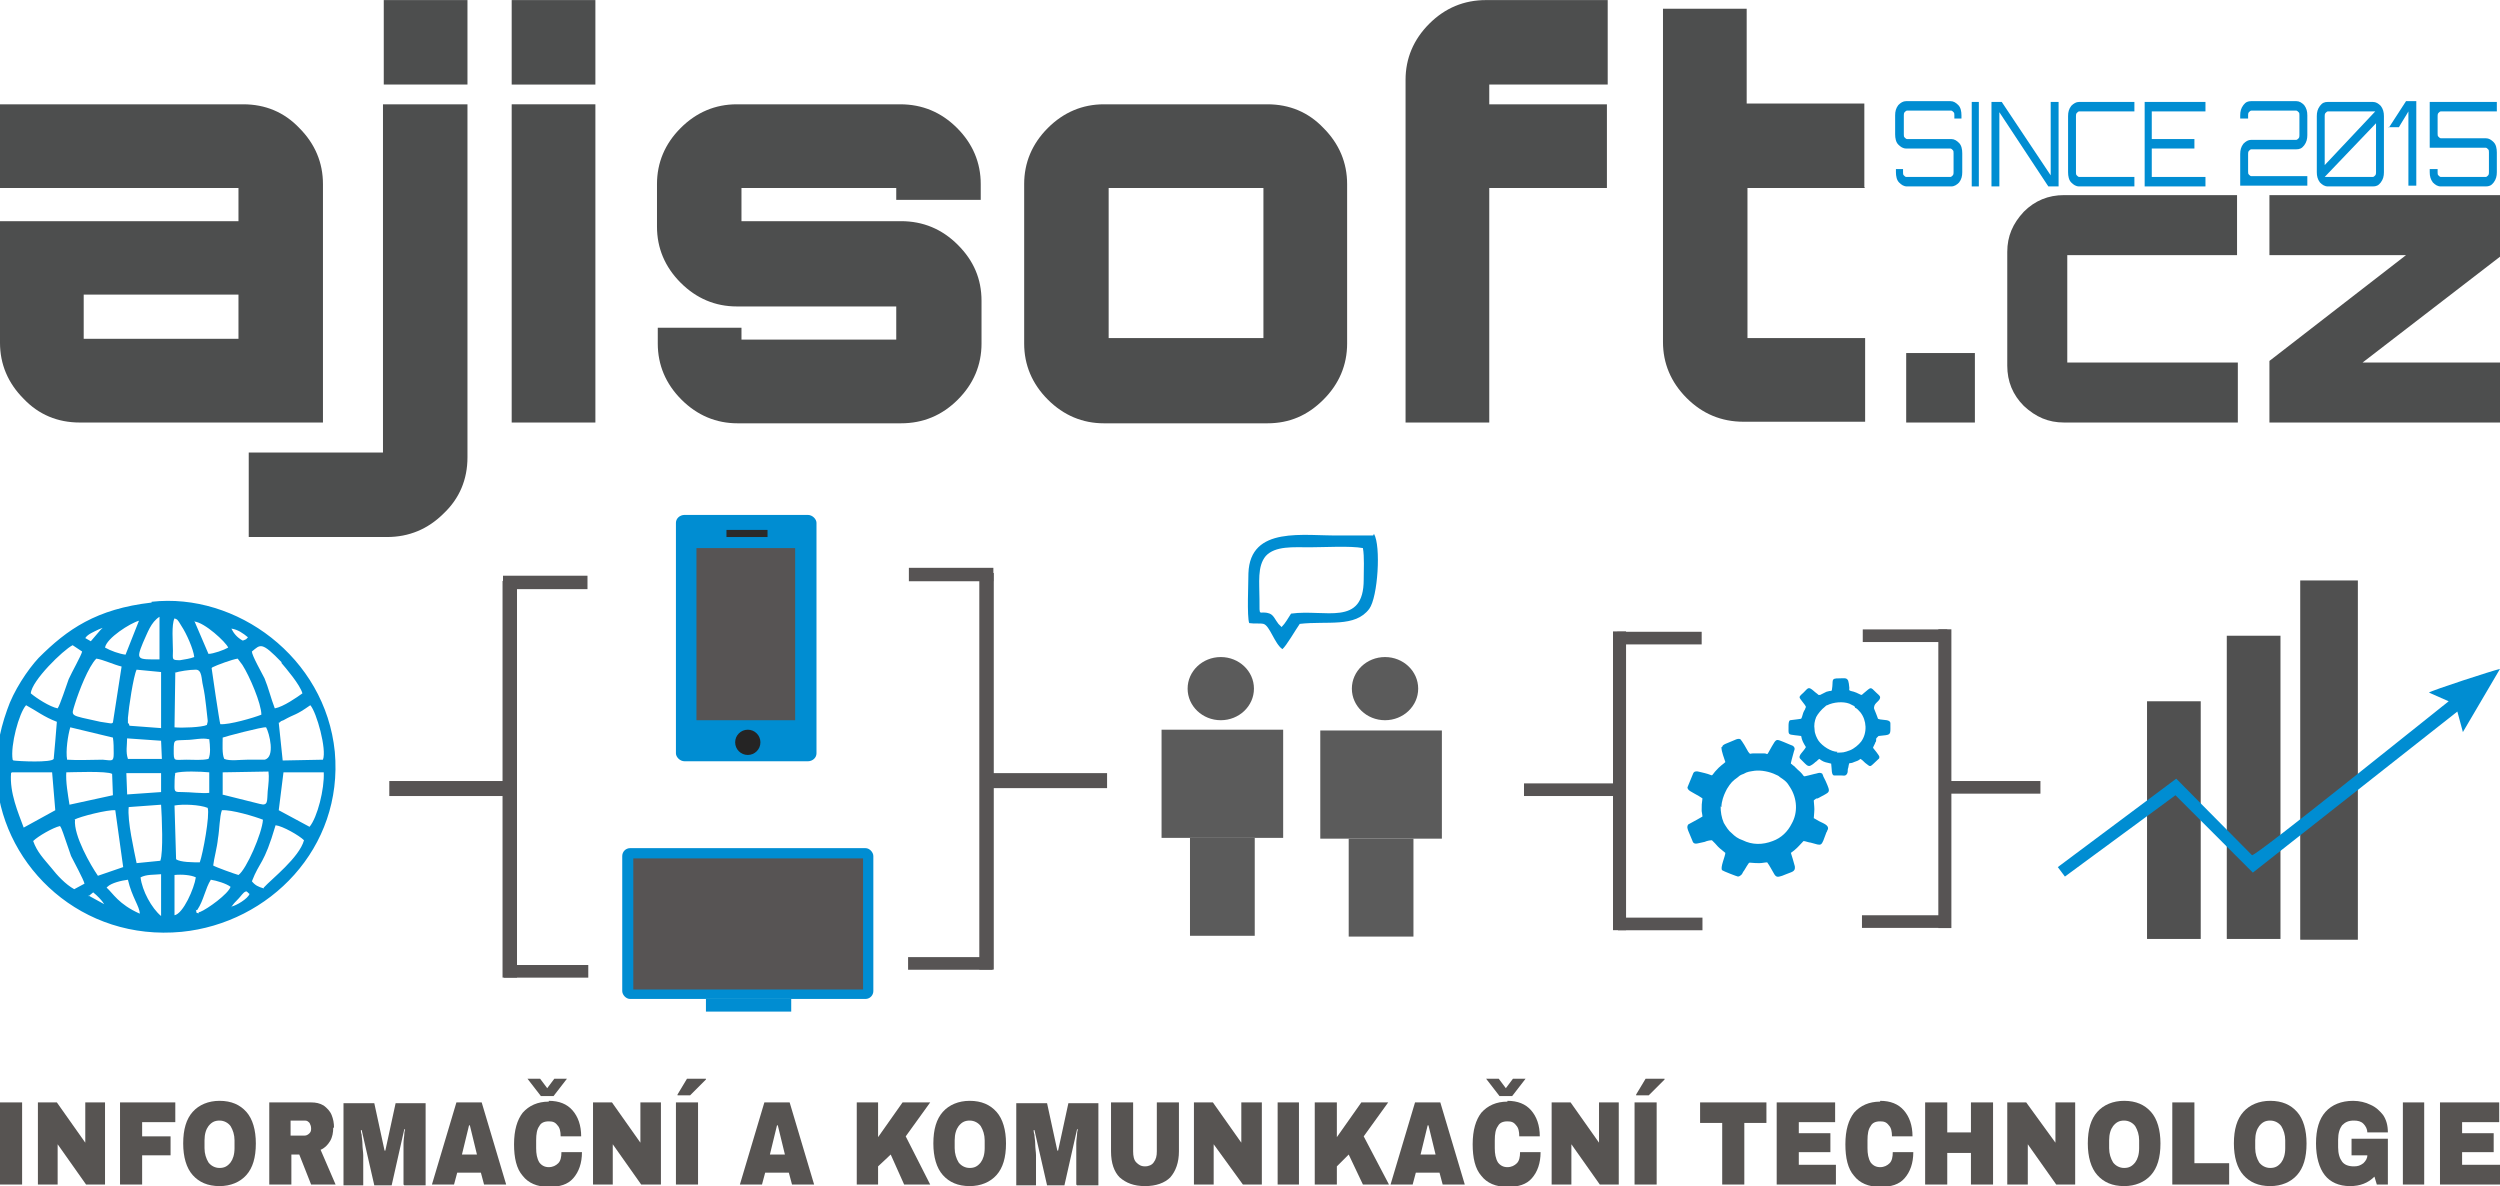 <?xml version="1.0" encoding="UTF-8"?>
<!DOCTYPE svg PUBLIC "-//W3C//DTD SVG 1.1//EN" "http://www.w3.org/Graphics/SVG/1.1/DTD/svg11.dtd">
<!-- Creator: CorelDRAW 2021 (64-Bit) -->
<svg xmlns="http://www.w3.org/2000/svg" xml:space="preserve" width="3212px" height="1524px" version="1.1" style="shape-rendering:geometricPrecision; text-rendering:geometricPrecision; image-rendering:optimizeQuality; fill-rule:evenodd; clip-rule:evenodd"
viewBox="0 0 3166 1502"
 xmlns:xlink="http://www.w3.org/1999/xlink"
 xmlns:xodm="http://www.corel.com/coreldraw/odm/2003">
 <defs>
  <style type="text/css">
   <![CDATA[
    .fil5 {fill:#5B5B5B}
    .fil3 {fill:#2B2A29}
    .fil4 {fill:#252424}
    .fil0 {fill:#008DD2}
    .fil1 {fill:#505050}
    .fil2 {fill:#575454}
    .fil8 {fill:#575452;fill-rule:nonzero}
    .fil6 {fill:#4D4E4E;fill-rule:nonzero}
    .fil7 {fill:#008DD2;fill-rule:nonzero}
   ]]>
  </style>
 </defs>
 <g id="Vrstva_x0020_1">
  <g id="_2306877620624">
   <path class="fil0" d="M2179 1021c0,7 1,14 4,21 3,5 6,10 10,13 4,4 8,7 14,9 12,6 25,6 38,1 11,-4 19,-12 24,-22 8,-14 7,-32 -2,-46 -4,-7 -7,-9 -13,-13 -2,-2 -3,-2 -5,-3 -8,-4 -19,-6 -27,-5 -6,1 -9,1 -14,4 -3,1 -5,2 -7,4 -7,5 -9,7 -14,15 -1,2 -1,2 -2,4 -2,4 -5,12 -5,19zm1 -75c0,3 1,7 2,10l3 9c-3,3 -6,4 -13,12 -6,7 -1,5 -13,2 -6,-1 -13,-5 -15,1l-7 17c0,4 6,6 9,8 4,2 7,4 10,6 -1,8 -1,7 -1,16 0,1 1,5 1,7 -2,1 -5,3 -7,4 -2,1 -9,5 -11,6 -2,3 -1,5 0,8l5 12c1,3 2,5 7,4l9 -2c2,-1 6,-2 9,-2 1,1 1,1 2,2 1,1 1,1 2,2 6,7 6,6 13,12 0,4 -7,19 -4,22 1,1 19,8 20,8 2,0 4,-2 5,-3 1,-2 2,-4 3,-5 1,-2 2,-3 3,-5 5,-7 0,-4 16,-4 4,0 7,-1 10,-1 3,4 6,10 9,15 3,5 6,3 10,2 2,-1 3,-1 5,-2 7,-3 12,-3 11,-10 -1,-4 -4,-14 -5,-17 1,-1 3,-2 4,-3 6,-5 7,-7 12,-12 2,0 7,2 9,2 15,4 13,6 20,-13 1,-1 1,-3 2,-4 1,-5 -5,-7 -11,-10l-7 -4c1,-14 1,-9 0,-22 0,-1 1,-1 2,-2 1,-1 2,-1 3,-1 16,-9 17,-6 10,-22 -1,-2 -2,-4 -3,-6 0,-1 -1,-2 -1,-3 -3,-3 -8,0 -10,0l-8 2c-9,2 -2,2 -14,-8 -1,-1 -1,-1 -2,-2 -1,-1 -1,-1 -2,-2 -2,-1 -2,-2 -4,-3 0,-2 1,-4 1,-5l3 -11c1,-2 1,-4 0,-5 -1,-2 -3,-2 -5,-3 -3,-1 -13,-6 -16,-6 -3,0 -5,5 -7,8 -8,14 -4,9 -10,9l-14 0c-4,0 -3,2 -6,-2 -2,-4 -8,-14 -10,-16 -2,-1 -5,0 -7,1l-12 5c-2,1 -4,2 -4,4z"/>
   <path class="fil0" d="M2303 880c-2,-2 -4,-3 -6,-5 -7,-6 -7,-4 -13,2 -2,2 -5,4 -5,6 0,2 7,9 8,12 0,1 -1,2 -1,3 -2,3 -3,6 -4,10 -1,3 -1,2 -7,3 -2,0 -6,1 -8,1 -2,1 -2,5 -2,8 0,10 -1,10 8,11 2,0 7,1 8,1 1,6 3,9 6,14 -3,6 -11,11 -7,15l6 6c1,1 3,3 5,3 2,0 6,-3 8,-5 2,-1 3,-3 5,-4 4,3 6,4 11,5 1,0 3,1 4,1 1,7 0,15 4,15 4,0 8,0 9,0 3,0 5,1 7,-2 1,-2 1,-3 1,-5 0,-2 1,-3 1,-5 1,-6 1,-2 7,-5 3,-1 6,-2 8,-4 2,1 4,3 6,5 8,6 5,6 16,-4 2,-2 2,-1 2,-4 0,-1 -7,-10 -8,-11 0,-1 3,-6 3,-7 1,-1 1,-2 1,-4 0,-1 0,-1 1,-2l2 -2 9 -1c7,-1 6,-3 6,-15 0,-5 -8,-4 -13,-5 -4,-1 -2,0 -5,-7 -1,-2 -1,-3 -2,-5 -1,-2 -1,-3 0,-6 2,-4 7,-6 7,-10 0,-2 -3,-4 -5,-6 -8,-8 -6,-7 -16,1 -1,1 -2,2 -3,2 -4,-2 -8,-4 -13,-5 -3,-1 -2,-1 -2,-4 0,-2 -1,-9 -2,-10 -2,-3 -5,-2 -11,-2 -11,0 -7,2 -9,14 0,2 -1,2 -3,2 -1,0 -3,1 -4,1l-8 4zm23 73c8,0 9,0 17,-3 5,-2 11,-7 14,-11 8,-11 7,-27 -1,-37 -2,-2 -4,-5 -7,-6 0,-1 1,0 -1,-2l-6 -3c-8,-3 -20,-2 -28,2 -1,0 -2,1 -3,2 -4,3 -9,9 -11,13 -2,5 -3,10 -2,16 0,5 3,11 5,14 5,7 16,14 24,14z"/>
  </g>
  <rect class="fil1" x="2719" y="888" width="68" height="301"/>
  <rect class="fil1" x="2820" y="805" width="68" height="384"/>
  <rect class="fil1" x="2913" y="735" width="73" height="455"/>
  <path class="fil0" d="M2852 1083l-96 -97 -150 112 9 12 140 -103 98 98 259 -204 7 26 47 -80c-9,2 -86,27 -90,30l25 11c-33,26 -240,193 -249,195z"/>
  <path class="fil0" d="M293 1149c1,-3 6,-8 9,-11 3,-3 6,-8 9,-9 2,-1 3,2 5,3 -2,6 -17,15 -23,16zm-181 -14l6 -5c5,4 11,10 14,15l-20 -11zm24 -12c5,-5 18,-8 26,-9 5,22 15,34 15,43 -27,-12 -34,-26 -42,-33zm116 32c-2,2 3,2 -3,1 -2,-9 -1,-1 1,-4 8,-12 10,-27 17,-38 7,1 20,5 25,9 -3,9 -29,28 -39,32zm-74 -44c8,-4 16,-3 26,-4l0 53c-12,-10 -24,-32 -26,-49zm43 48l0 -51c9,-1 21,0 27,3 -2,14 -16,46 -27,48zm113 -34c-7,-2 -11,-4 -15,-9 10,-26 15,-20 30,-71 9,1 30,13 36,19 -6,22 -41,49 -51,60zm-292 -60c6,-6 25,-17 34,-19 2,3 2,4 4,9l10 29c4,8 16,30 17,35l-13 7c-11,-6 -22,-18 -29,-27 -10,-12 -18,-20 -23,-34zm52 -27c7,-4 43,-13 52,-12l10 72 -32 11c-9,-13 -31,-51 -29,-71zm208 70c-4,-1 -29,-10 -32,-12 1,-9 5,-23 6,-34 2,-11 2,-28 5,-36 12,-1 42,8 52,12 -1,17 -21,63 -31,70zm-139 -86l41 -3c1,15 3,61 -1,71l-30 3c-3,-15 -12,-54 -10,-71zm90 70c-8,0 -25,0 -30,-4l-2 -68c11,-2 32,-1 42,3 3,9 -6,58 -10,69zm-92 -87l-1 -26 44 0 0 24 -43 3zm60 -26c10,-3 33,-2 44,-1l0 26c-9,1 -24,-1 -34,-1 -9,0 -10,0 -10,-7 0,-3 0,-13 1,-17zm-137 -1c6,0 52,-2 58,2l1 27 -55 12c-2,-13 -5,-29 -4,-42zm-69 0l51 0 4 48 -40 22c-7,-19 -18,-44 -16,-69zm377 69l-39 -21 6 -48 51 0c1,21 -8,57 -18,69zm-110 -41l0 -28 58 -1c1,7 0,16 -1,25 -1,12 1,19 -10,16 -7,-2 -45,-11 -48,-12zm-121 -71l43 3 1 23 -43 0c-3,-9 -1,-17 -1,-27zm121 -1c2,-1 51,-14 55,-13 4,7 12,38 -2,41l-22 0c-9,0 -22,2 -29,-1 -3,-6 -2,-19 -2,-27zm-17 2c1,8 2,19 -1,25 -8,2 -19,1 -28,1 -16,0 -16,3 -16,-12 0,-15 1,-12 16,-13 9,0 20,-3 28,-1zm-180 26c-2,-11 1,-31 4,-41l54 13c1,6 1,14 1,20 0,11 -2,9 -14,8 -14,0 -31,1 -45,0zm269 -47c2,-2 2,-2 5,-3 16,-9 14,-5 34,-19 8,9 21,56 16,69l-51 1 -5 -48zm-338 47c-3,-18 8,-59 17,-69 13,7 23,15 39,21 0,3 -4,47 -4,47 -3,5 -44,3 -51,2zm205 -110c6,-2 19,-4 27,-4 8,0 7,12 9,20 2,9 3,17 4,26l2 18c0,1 0,1 0,2l-1 4c-6,3 -32,4 -41,3l1 -69zm-59 64c0,0 0,-1 0,-2 0,-2 0,-3 0,-5 1,-13 7,-53 11,-61l31 3 0 71 -40 -3 -1 -3zm-19 -1c-2,1 0,1 -3,1l-13 -2c-40,-9 -37,-6 -32,-23 5,-16 17,-47 27,-57 8,1 23,8 32,10l-11 71zm126 -70c6,-3 25,-10 32,-11l6 8c9,14 24,49 24,63 -10,4 -41,13 -52,12 -1,-2 -11,-70 -11,-71zm-23 -13c-5,2 -12,3 -18,4 -11,0 -9,-1 -9,-12 0,-11 -2,-33 2,-41 4,2 3,0 9,10 6,9 15,29 16,39zm-44 3c-28,0 -30,1 -21,-21 6,-13 10,-26 21,-33l0 15 0 28 0 10zm154 4c6,7 24,28 27,39 -7,5 -24,17 -35,19 -5,-13 -8,-26 -13,-38 -4,-8 -16,-29 -16,-34 11,-9 12,-13 38,14zm-317 39c1,-16 41,-55 53,-61l12 8c-1,5 -13,26 -17,35 -3,8 -11,33 -14,37 -10,-2 -27,-13 -34,-19zm268 -67c-7,-4 -11,-9 -14,-15 8,1 15,6 21,11 -3,3 -1,2 -6,4zm-182 -14l5 -2 -3 3 -12 14 -7 -4c3,-5 11,-8 17,-11zm8 23c2,-12 32,-31 43,-34l-17 43c-8,-1 -19,-5 -26,-9zm113 -33c13,1 40,26 43,33 -5,3 -19,8 -25,8l-18 -42zm-54 -24c-70,8 -107,34 -143,70 -14,15 -32,42 -40,66 -10,28 -16,59 -13,92 10,108 108,201 234,189 111,-11 205,-106 194,-228 -12,-120 -125,-202 -232,-190z"/>
  <rect class="fil0" x="856" y="652" width="178" height="312" rx="11" ry="10"/>
  <rect class="fil2" x="882" y="694" width="125" height="218"/>
  <rect class="fil3" x="920" y="671" width="52" height="9"/>
  <circle class="fil4" cx="947" cy="940" r="16"/>
  <rect class="fil0" x="788" y="1074" width="318" height="191" rx="10" ry="10"/>
  <rect class="fil2" x="802" y="1087" width="291" height="166"/>
  <rect class="fil0" x="894" y="1265" width="108" height="16"/>
  <g id="_2306877625520">
   <rect class="fil2" x="638" y="1222" width="107" height="16"/>
   <rect class="fil2" x="637" y="729" width="107" height="17"/>
   <rect class="fil2" transform="matrix(1.27148E-13 -2.87 -1.832 -2.6112E-13 654.735 1237.89)" width="175" height="10"/>
   <rect class="fil2" x="493" y="989" width="148" height="19"/>
  </g>
  <g id="_2306877628928">
   <rect class="fil2" x="2358" y="1159" width="107" height="16"/>
   <rect class="fil2" x="2359" y="797" width="107" height="16"/>
   <rect class="fil2" transform="matrix(-1.14723E-13 -2.162 1.653 -1.96712E-13 2454.7 1175.22)" width="175" height="10"/>
   <rect class="fil2" x="2462" y="989" width="122" height="16"/>
  </g>
  <g id="_2306877626672">
   <rect class="fil2" x="1150" y="1212" width="107" height="16"/>
   <rect class="fil2" x="1151" y="719" width="107" height="17"/>
   <rect class="fil2" transform="matrix(-1.27148E-13 -2.87 1.832 -2.6112E-13 1240.2 1227.77)" width="175" height="10"/>
   <rect class="fil2" x="1254" y="979" width="148" height="19"/>
  </g>
  <g id="_2306877631088">
   <rect class="fil2" x="2049" y="1162" width="107" height="16"/>
   <rect class="fil2" x="2048" y="800" width="107" height="16"/>
   <rect class="fil2" transform="matrix(1.14723E-13 -2.162 -1.653 -1.96712E-13 2059.24 1177.89)" width="175" height="10"/>
   <rect class="fil2" x="1930" y="992" width="122" height="16"/>
  </g>
  <path class="fil0" d="M1635 777c-4,6 -7,12 -12,17 0,0 -1,-1 -1,-1l-3 -3c-4,-5 -6,-11 -11,-13 -14,-5 -13,7 -13,-18 0,-21 -3,-42 8,-55 12,-13 35,-11 56,-11 18,0 51,-2 67,1 2,11 1,28 1,40 0,60 -49,37 -92,43zm104 -99l-42 0c-45,1 -114,-13 -116,48 0,12 -2,55 1,63 6,1 14,0 18,1 8,2 14,25 24,32 5,-4 17,-25 22,-32 35,-4 70,5 88,-19 11,-15 15,-80 6,-95z"/>
  <g id="_2306877630896">
   <ellipse class="fil5" cx="1754" cy="872" rx="42" ry="40"/>
   <g>
    <g>
     <g>
      <rect class="fil5" x="1471" y="924" width="154" height="137"/>
      <rect class="fil5" x="1507" y="1061" width="82" height="124"/>
     </g>
     <g>
      <rect class="fil5" x="1672" y="925" width="154" height="137"/>
      <rect class="fil5" x="1708" y="1062" width="82" height="124"/>
     </g>
    </g>
    <ellipse class="fil5" cx="1546" cy="872" rx="42" ry="40"/>
   </g>
  </g>
  <path class="fil6" d="M308 132c28,0 52,10 71,30 20,20 30,44 30,71l0 302 -308 0c-28,0 -52,-10 -71,-30 -20,-20 -30,-44 -30,-71l0 -154 302 0 0 -42 -302 0 0 -106 308 0zm-6 297l0 -56 -196 0 0 56 196 0z"/>
  <path id="_1" class="fil6" d="M486 0l106 0 0 107 -106 0 0 -107zm106 132l0 447c0,28 -10,52 -30,71 -20,20 -44,30 -72,30l-175 0 0 -107 170 0 0 -441 106 0z"/>
  <path id="_2" class="fil6" d="M648 535l0 -403 106 0 0 403 -106 0zm0 -535l106 0 0 107 -106 0 0 -107z"/>
  <path id="_3" class="fil6" d="M1242 233l0 20 -107 0 0 -15 -196 0 0 42 202 0c28,0 52,10 72,30 20,20 30,43 30,71l0 54c0,27 -10,51 -30,71 -20,20 -44,30 -72,30l-207 0c-27,0 -51,-10 -71,-30 -20,-20 -30,-44 -30,-71l0 -20 106 0 0 15 196 0 0 -42 -202 0c-27,0 -51,-10 -71,-30 -20,-20 -30,-44 -30,-71l0 -54c0,-27 10,-51 30,-71 20,-20 44,-30 71,-30l207 0c28,0 52,10 72,30 20,20 30,44 30,71z"/>
  <path id="_4" class="fil6" d="M1398 132l207 0c28,0 52,10 71,30 20,20 30,44 30,71l0 202c0,27 -10,51 -30,71 -20,20 -43,30 -71,30l-207 0c-27,0 -51,-10 -71,-30 -20,-20 -30,-44 -30,-71l0 -202c0,-27 10,-51 30,-71 20,-20 44,-30 71,-30zm6 106l0 190 196 0 0 -190 -196 0z"/>
  <path id="_5" class="fil6" d="M2035 107l-149 0 0 25 149 0 0 106 -149 0 0 297 -106 0 0 -434c0,-27 10,-51 30,-71 20,-20 44,-30 72,-30l154 0 0 107z"/>
  <path id="_6" class="fil6" d="M2362 238l-149 0 0 190 149 0 0 106 -154 0c-28,0 -52,-10 -72,-30 -20,-20 -30,-44 -30,-71l0 -422 106 0 0 120 149 0 0 106z"/>
  <polygon id="_7" class="fil6" points="2501,447 2501,535 2414,535 2414,447 "/>
  <path id="_8" class="fil6" d="M2833 323l-215 0 0 136 216 0 0 76 -220 0c-20,0 -36,-7 -51,-21 -14,-14 -21,-31 -21,-51l0 -144c0,-20 7,-36 21,-51 14,-14 31,-21 51,-21l219 0 0 76z"/>
  <polygon id="_9" class="fil6" points="2874,323 2874,247 3166,247 3166,325 2992,459 3166,459 3166,535 2874,535 2874,457 3047,323 "/>
  <path class="fil7" d="M2484 146l0 4 -9 0 0 -4c0,-2 0,-3 -1,-4 -1,-1 -2,-2 -3,-2l-56 0c-1,0 -2,1 -3,2 -1,1 -1,3 -1,4l0 24c0,2 0,3 1,4 1,1 2,2 3,2l56 0c4,0 7,2 10,5 3,3 4,8 4,13l0 24c0,5 -1,9 -4,13 -3,3 -6,5 -10,5l-56 0c-4,0 -7,-2 -10,-5 -3,-3 -4,-8 -4,-13l0 -4 9 0 0 4c0,2 0,3 1,4 1,1 2,2 3,2l56 0c1,0 2,-1 3,-2 1,-1 1,-3 1,-4l0 -24c0,-2 0,-3 -1,-4 -1,-1 -2,-2 -3,-2l-56 0c-4,0 -7,-2 -10,-5 -3,-3 -4,-8 -4,-13l0 -24c0,-5 1,-9 4,-13 3,-3 6,-5 10,-5l56 0c4,0 7,2 10,5 3,3 4,8 4,13z"/>
  <polygon id="_1_0" class="fil7" points="2497,236 2497,129 2506,129 2506,236 "/>
  <polygon id="_2_1" class="fil7" points="2597,222 2597,129 2607,129 2607,236 2594,236 2532,142 2532,236 2522,236 2522,129 2535,129 "/>
  <path id="_3_2" class="fil7" d="M2703 141l-70 0c-1,0 -2,1 -3,2 -1,1 -1,3 -1,4l0 71c0,2 0,3 1,4 1,1 2,2 3,2l70 0 0 12 -70 0c-4,0 -7,-2 -10,-5 -3,-3 -4,-8 -4,-13l0 -71c0,-5 1,-9 4,-13 3,-3 6,-5 10,-5l70 0 0 12z"/>
  <polygon id="_4_3" class="fil7" points="2793,129 2793,141 2725,141 2725,176 2779,176 2779,188 2725,188 2725,224 2793,224 2793,236 2716,236 2716,129 "/>
  <path id="_5_4" class="fil7" d="M2851 128l57 0c4,0 7,2 10,5 3,4 4,8 4,13l0 25c0,5 -1,9 -4,13 -3,4 -6,5 -10,5l-57 0c-1,0 -2,1 -3,2 -1,1 -1,3 -1,4l0 22c0,2 0,3 1,4 1,1 2,2 3,2l71 0 0 12 -85 0 0 -40c0,-5 1,-9 4,-13 3,-3 6,-5 10,-5l57 0c1,0 2,-1 3,-2 1,-1 1,-3 1,-4l0 -25c0,-2 0,-3 -1,-4 -1,-1 -2,-2 -3,-2l-57 0c-1,0 -2,1 -3,2 -1,1 -1,3 -1,4l0 4 -10 0 0 -4c0,-5 1,-9 4,-13 3,-4 6,-5 10,-5z"/>
  <path id="_6_5" class="fil7" d="M2948 129l57 0c4,0 7,2 10,5 3,4 4,8 4,13l0 71c0,5 -1,9 -4,13 -3,4 -6,5 -10,5l-57 0c-4,0 -7,-2 -10,-5 -3,-4 -4,-8 -4,-13l0 -71c0,-5 1,-9 4,-13 3,-4 6,-5 10,-5zm60 12l-60 0c-1,0 -2,1 -3,2 -1,1 -1,3 -1,4l0 62 64 -68zm-63 83l60 0c1,0 2,-1 3,-2 1,-1 1,-3 1,-4l0 -62 -65 68z"/>
  <path id="_7_6" class="fil7" d="M3025 162l22 -34 13 0 0 107 -10 0 0 -94c-1,2 -3,5 -6,10 -3,5 -5,8 -6,10l-13 0z"/>
  <path id="_8_7" class="fil7" d="M3087 147l0 22c0,2 0,3 1,4 1,1 2,2 3,2l57 0c4,0 7,2 10,5 3,3 4,8 4,13l0 25c0,5 -1,9 -4,13 -3,4 -6,5 -10,5l-57 0c-4,0 -7,-2 -10,-5 -3,-4 -4,-8 -4,-13l0 -4 10 0 0 4c0,2 0,3 1,4 1,1 2,2 3,2l57 0c1,0 2,-1 3,-2 1,-1 1,-3 1,-4l0 -25c0,-2 0,-3 -1,-4 -1,-1 -2,-2 -3,-2l-71 0 0 -58 85 0 0 12 -71 0c-1,0 -2,1 -3,2 -1,1 -1,3 -1,4z"/>
  <polygon class="fil8" points="0,1500 0,1396 28,1396 28,1500 "/>
  <polygon id="_1_8" class="fil8" points="109,1500 73,1449 73,1500 48,1500 48,1396 72,1396 108,1447 108,1396 133,1396 133,1500 "/>
  <polygon id="_2_9" class="fil8" points="152,1396 222,1396 222,1421 180,1421 180,1439 216,1439 216,1463 180,1463 180,1500 152,1500 "/>
  <path id="_3_10" class="fil8" d="M278 1394c15,0 26,5 34,14 8,9 12,23 12,40 0,18 -4,31 -12,40 -8,9 -20,14 -34,14 -15,0 -26,-5 -34,-14 -8,-9 -12,-23 -12,-40 0,-18 4,-31 12,-40 8,-9 20,-14 34,-14zm0 25c-6,0 -10,2 -14,7 -3,4 -5,10 -5,18l0 10c0,7 2,13 5,18 3,4 8,7 14,7 6,0 10,-2 14,-7 3,-4 5,-10 5,-18l0 -10c0,-7 -2,-13 -5,-18 -3,-4 -8,-7 -14,-7z"/>
  <path id="_4_11" class="fil8" d="M422 1428c0,6 -1,12 -4,17 -3,5 -7,9 -12,11l19 44 -31 0 -15 -38 -10 0 0 38 -28 0 0 -104 53 0c6,0 11,1 16,4 4,3 8,7 10,12 2,5 3,10 3,16zm-28 1c0,-3 -1,-5 -2,-7 -2,-2 -3,-3 -6,-3l-18 0 0 19 18 0c2,0 4,-1 6,-3 2,-2 2,-4 2,-7z"/>
  <path id="_5_12" class="fil8" d="M511 1500l0 -38c0,-5 0,-9 0,-14 0,-5 1,-9 1,-12 0,-3 1,-5 1,-6l-1 0 -16 71 -22 0 -16 -70 -1 0c0,1 0,3 1,6 0,3 1,7 1,12 0,5 1,10 1,14l0 38 -25 0 0 -104 39 0 13 60 1 0 13 -60 38 0 0 104 -27 0z"/>
  <path id="_6_13" class="fil8" d="M613 1500l-4 -15 -30 0 -4 15 -28 0 31 -104 32 0 31 104 -29 0zm-28 -38l19 0 -9 -37 -1 0 -9 37z"/>
  <path id="_7_14" class="fil8" d="M685 1388l-17 -22 16 0 9 12 9 -12 16 0 -17 22 -16 0zm10 6c13,0 23,4 30,12 7,8 11,19 11,33l-26 0c0,-6 -1,-11 -4,-14 -3,-4 -6,-5 -11,-5 -6,0 -10,2 -12,6 -3,4 -4,10 -4,18l0 10c0,7 1,13 4,18 3,4 7,6 12,6 5,0 9,-2 12,-5 3,-3 4,-8 4,-14l26 0c0,14 -4,25 -11,33 -7,8 -17,11 -31,11 -15,0 -26,-5 -33,-14 -8,-9 -11,-23 -11,-40 0,-18 4,-31 11,-40 8,-9 19,-14 33,-14z"/>
  <polygon id="_8_15" class="fil8" points="812,1500 776,1449 776,1500 751,1500 751,1396 775,1396 811,1447 811,1396 837,1396 837,1500 "/>
  <path id="_9_16" class="fil8" d="M858 1386l12 -20 24 0 0 1 -20 20 -16 0zm-2 10l28 0 0 104 -28 0 0 -104z"/>
  <path id="_10" class="fil8" d="M1003 1500l-4 -15 -30 0 -4 15 -28 0 31 -104 32 0 31 104 -29 0zm-28 -38l19 0 -9 -37 -1 0 -9 37z"/>
  <polygon id="_11" class="fil8" points="1143,1396 1178,1396 1147,1439 1178,1500 1145,1500 1128,1462 1112,1477 1112,1500 1085,1500 1085,1396 1112,1396 1112,1440 "/>
  <path id="_12" class="fil8" d="M1228 1394c15,0 26,5 34,14 8,9 12,23 12,40 0,18 -4,31 -12,40 -8,9 -20,14 -34,14 -15,0 -26,-5 -34,-14 -8,-9 -12,-23 -12,-40 0,-18 4,-31 12,-40 8,-9 20,-14 34,-14zm0 25c-6,0 -10,2 -14,7 -3,4 -5,10 -5,18l0 10c0,7 2,13 5,18 3,4 8,7 14,7 6,0 10,-2 14,-7 3,-4 5,-10 5,-18l0 -10c0,-7 -2,-13 -5,-18 -3,-4 -8,-7 -14,-7z"/>
  <path id="_13" class="fil8" d="M1363 1500l0 -38c0,-5 0,-9 0,-14 0,-5 1,-9 1,-12 0,-3 1,-5 1,-6l-1 0 -16 71 -22 0 -16 -70 -1 0c0,1 0,3 1,6 0,3 1,7 1,12 0,5 1,10 1,14l0 38 -25 0 0 -104 39 0 13 60 1 0 13 -60 38 0 0 104 -27 0z"/>
  <path id="_14" class="fil8" d="M1493 1458c0,14 -4,25 -11,33 -7,7 -18,11 -32,11 -14,0 -24,-4 -32,-11 -7,-7 -11,-18 -11,-33l0 -62 28 0 0 62c0,6 1,11 4,14 3,3 6,5 11,5 5,0 9,-2 11,-5 3,-4 4,-8 4,-14l0 -62 28 0 0 62z"/>
  <polygon id="_15" class="fil8" points="1574,1500 1537,1449 1537,1500 1512,1500 1512,1396 1536,1396 1572,1447 1572,1396 1598,1396 1598,1500 "/>
  <polygon id="_16" class="fil8" points="1618,1500 1618,1396 1645,1396 1645,1500 "/>
  <polygon id="_17" class="fil8" points="1724,1396 1758,1396 1727,1439 1759,1500 1726,1500 1708,1462 1693,1477 1693,1500 1665,1500 1665,1396 1693,1396 1693,1440 "/>
  <path id="_18" class="fil8" d="M1827 1500l-4 -15 -30 0 -4 15 -28 0 31 -104 32 0 31 104 -29 0zm-28 -38l19 0 -9 -37 -1 0 -9 37z"/>
  <path id="_19" class="fil8" d="M1899 1388l-17 -22 16 0 9 12 9 -12 16 0 -17 22 -16 0zm10 6c13,0 23,4 30,12 7,8 11,19 11,33l-26 0c0,-6 -1,-11 -4,-14 -3,-4 -6,-5 -11,-5 -6,0 -10,2 -12,6 -3,4 -4,10 -4,18l0 10c0,7 1,13 4,18 3,4 7,6 12,6 5,0 9,-2 12,-5 3,-3 4,-8 4,-14l26 0c0,14 -4,25 -11,33 -7,8 -17,11 -31,11 -15,0 -26,-5 -33,-14 -8,-9 -11,-23 -11,-40 0,-18 4,-31 11,-40 8,-9 19,-14 33,-14z"/>
  <polygon id="_20" class="fil8" points="2026,1500 1990,1449 1990,1500 1965,1500 1965,1396 1989,1396 2025,1447 2025,1396 2050,1396 2050,1500 "/>
  <path id="_21" class="fil8" d="M2072 1386l12 -20 24 0 0 1 -20 20 -16 0zm-2 10l28 0 0 104 -28 0 0 -104z"/>
  <polygon id="_22" class="fil8" points="2209,1422 2209,1500 2181,1500 2181,1422 2153,1422 2153,1396 2237,1396 2237,1422 "/>
  <polygon id="_23" class="fil8" points="2250,1396 2324,1396 2324,1421 2278,1421 2278,1435 2318,1435 2318,1459 2278,1459 2278,1475 2325,1475 2325,1500 2250,1500 "/>
  <path id="_24" class="fil8" d="M2381 1394c13,0 23,4 30,12 7,8 11,19 11,33l-26 0c0,-6 -1,-11 -4,-14 -3,-4 -6,-5 -11,-5 -6,0 -10,2 -12,6 -3,4 -4,10 -4,18l0 10c0,7 1,13 4,18 3,4 7,6 12,6 5,0 9,-2 12,-5 3,-3 4,-8 4,-14l26 0c0,14 -4,25 -11,33 -7,8 -17,11 -31,11 -15,0 -26,-5 -33,-14 -8,-9 -11,-23 -11,-40 0,-18 4,-31 11,-40 8,-9 19,-14 33,-14z"/>
  <polygon id="_25" class="fil8" points="2496,1500 2496,1460 2466,1460 2466,1500 2438,1500 2438,1396 2466,1396 2466,1434 2496,1434 2496,1396 2524,1396 2524,1500 "/>
  <polygon id="_26" class="fil8" points="2604,1500 2568,1449 2568,1500 2542,1500 2542,1396 2566,1396 2603,1447 2603,1396 2628,1396 2628,1500 "/>
  <path id="_27" class="fil8" d="M2690 1394c15,0 26,5 34,14 8,9 12,23 12,40 0,18 -4,31 -12,40 -8,9 -20,14 -34,14 -15,0 -26,-5 -34,-14 -8,-9 -12,-23 -12,-40 0,-18 4,-31 12,-40 8,-9 20,-14 34,-14zm0 25c-6,0 -10,2 -14,7 -3,4 -5,10 -5,18l0 10c0,7 2,13 5,18 3,4 8,7 14,7 6,0 10,-2 14,-7 3,-4 5,-10 5,-18l0 -10c0,-7 -2,-13 -5,-18 -3,-4 -8,-7 -14,-7z"/>
  <polygon id="_28" class="fil8" points="2751,1396 2779,1396 2779,1473 2823,1473 2823,1500 2751,1500 "/>
  <path id="_29" class="fil8" d="M2875 1394c15,0 26,5 34,14 8,9 12,23 12,40 0,18 -4,31 -12,40 -8,9 -20,14 -34,14 -15,0 -26,-5 -34,-14 -8,-9 -12,-23 -12,-40 0,-18 4,-31 12,-40 8,-9 20,-14 34,-14zm0 25c-6,0 -10,2 -14,7 -3,4 -5,10 -5,18l0 10c0,7 2,13 5,18 3,4 8,7 14,7 6,0 10,-2 14,-7 3,-4 5,-10 5,-18l0 -10c0,-7 -2,-13 -5,-18 -3,-4 -8,-7 -14,-7z"/>
  <path id="_30" class="fil8" d="M2980 1394c8,0 16,2 22,5 7,3 12,8 16,13 4,6 6,13 6,22l-26 0c0,-4 -2,-8 -5,-11 -3,-3 -7,-4 -12,-4 -7,0 -11,2 -15,6 -3,4 -5,10 -5,18l0 10c0,8 2,14 5,18 3,4 8,6 15,6 5,0 8,-1 12,-4 3,-3 5,-6 5,-10l-20 0 0 -21 46 0 0 58 -14 0 -3 -10c-8,8 -18,12 -31,12 -14,0 -25,-5 -32,-14 -7,-9 -11,-23 -11,-40 0,-18 4,-31 12,-40 8,-9 20,-14 35,-14z"/>
  <polygon id="_31" class="fil8" points="3043,1500 3043,1396 3070,1396 3070,1500 "/>
  <polygon id="_32" class="fil8" points="3090,1396 3165,1396 3165,1421 3118,1421 3118,1435 3158,1435 3158,1459 3118,1459 3118,1475 3166,1475 3166,1500 3090,1500 "/>
 </g>
</svg>
